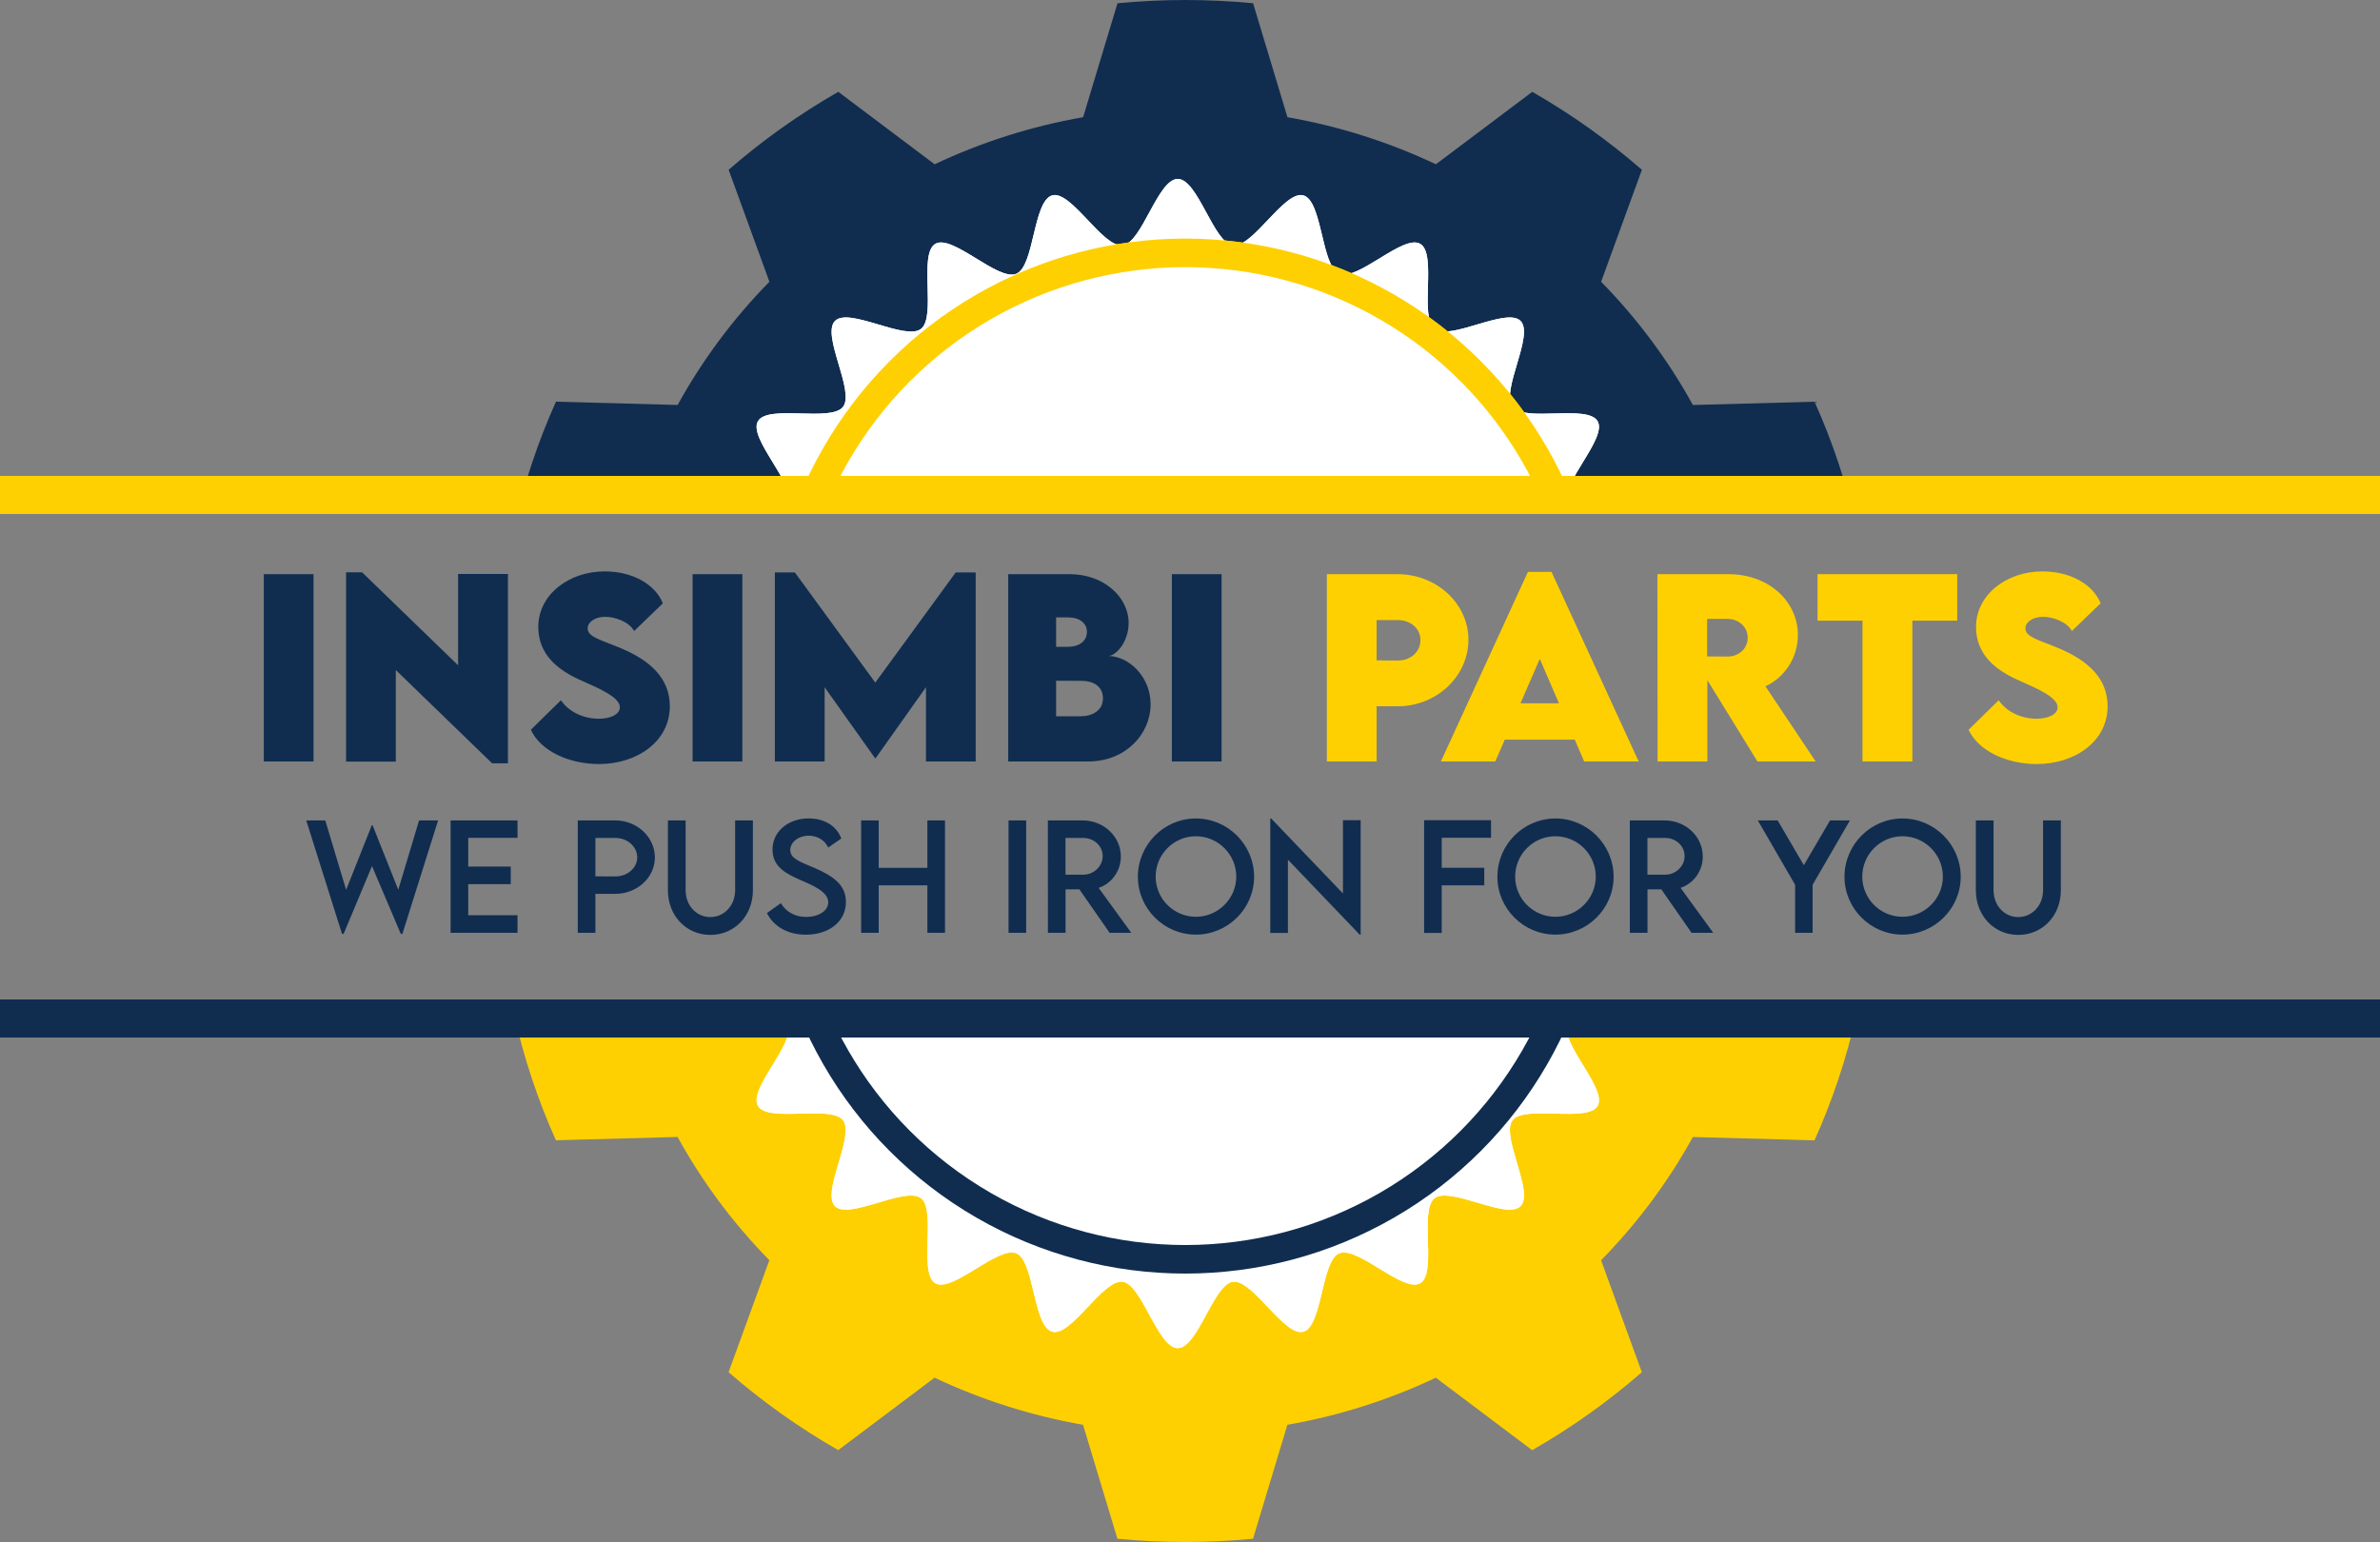 <svg xmlns="http://www.w3.org/2000/svg" width="250" height="162" viewBox="0 0 250 162" fill="none"><rect x="0" y="0" width="250" height="162" fill="#808080" stroke="none"/><g clip-path="url(#clip0_28_163)"><path d="M185.005 91.501C185.005 88.786 184.813 86.113 184.45 83.496L195 76.436C193.977 71.841 192.495 67.416 190.605 63.203L177.824 63.548C175.215 58.807 171.965 54.454 168.185 50.601L172.469 38.837C168.926 35.755 165.07 33.007 160.952 30.648L150.829 38.26C145.96 35.956 140.727 34.272 135.236 33.312L131.627 21.341C129.283 21.117 126.908 21 124.505 21C122.101 21 119.727 21.117 117.383 21.341L113.772 33.312C108.282 34.272 103.048 35.956 98.177 38.26L88.055 30.646C83.937 33.005 80.081 35.751 76.537 38.836L80.82 50.599C77.04 54.452 73.789 58.806 71.179 63.545L58.399 63.2C56.507 67.411 55.025 71.836 54.002 76.431L64.551 83.493C64.188 86.11 63.997 88.782 63.997 91.498C63.997 94.213 64.188 96.884 64.551 99.502L54 106.562C55.025 111.157 56.505 115.583 58.395 119.795L71.176 119.45C73.785 124.191 77.035 128.543 80.815 132.397L76.531 144.159C80.074 147.242 83.93 149.99 88.048 152.349L98.171 144.737C103.041 147.04 108.275 148.725 113.766 149.687L117.375 161.659C119.718 161.883 122.092 162 124.497 162C126.901 162 129.275 161.883 131.619 161.659L135.229 149.688C140.72 148.728 145.952 147.044 150.823 144.74L160.945 152.354C165.063 149.995 168.919 147.247 172.463 144.164L168.18 132.401C171.96 128.548 175.211 124.194 177.821 119.455L190.601 119.802C192.493 115.589 193.975 111.164 194.998 106.571L184.449 99.508C184.813 96.887 185.005 94.216 185.005 91.501ZM124.502 110.605C113.7 110.605 104.945 102.05 104.945 91.498C104.945 80.944 113.702 72.39 124.503 72.39C135.305 72.39 144.06 80.944 144.058 91.499C144.058 102.051 135.303 110.607 124.502 110.605Z" fill="#FED001"></path><path d="M174.633 90.717C174.633 88.61 167.923 86.962 167.659 84.927C167.386 82.845 173.441 79.526 172.91 77.537C172.371 75.516 165.462 75.662 164.672 73.755C163.873 71.825 168.855 67.044 167.817 65.253C166.774 63.449 160.142 65.384 158.879 63.741C157.612 62.091 161.189 56.183 159.72 54.714C158.252 53.245 152.343 56.822 150.693 55.556C149.05 54.292 150.984 47.661 149.181 46.616C147.39 45.58 142.608 50.563 140.678 49.762C138.772 48.971 138.919 42.064 136.897 41.523C134.908 40.992 131.589 47.047 129.507 46.775C127.473 46.51 125.824 39.8 123.718 39.8C121.611 39.8 119.962 46.51 117.928 46.775C115.846 47.047 112.527 40.992 110.538 41.523C108.516 42.064 108.662 48.971 106.756 49.762C104.827 50.562 100.045 45.58 98.254 46.616C96.45 47.66 98.384 54.292 96.741 55.556C95.091 56.824 89.183 53.245 87.715 54.714C86.246 56.183 89.823 62.091 88.555 63.74C87.292 65.384 80.66 63.449 79.616 65.253C78.579 67.045 83.561 71.826 82.762 73.755C81.972 75.662 75.065 75.514 74.523 77.537C73.992 79.526 80.047 82.845 79.775 84.927C79.51 86.962 72.8 88.61 72.8 90.717C72.8 92.824 79.51 94.472 79.775 96.506C80.047 98.589 73.992 101.907 74.523 103.896C75.064 105.918 81.971 105.772 82.762 107.679C83.563 109.608 78.58 114.39 79.616 116.181C80.659 117.984 87.291 116.049 88.554 117.693C89.822 119.342 86.244 125.252 87.713 126.721C89.181 128.189 95.09 124.611 96.74 125.879C98.384 127.143 96.449 133.774 98.253 134.817C100.043 135.854 104.826 130.872 106.755 131.671C108.661 132.461 108.515 139.37 110.537 139.91C112.526 140.442 115.844 134.387 117.927 134.659C119.961 134.925 121.61 141.633 123.716 141.633C125.823 141.633 127.472 134.923 129.506 134.659C131.587 134.387 134.907 140.442 136.896 139.91C138.919 139.37 138.772 132.462 140.678 131.671C142.607 130.871 147.39 135.854 149.181 134.817C150.984 133.774 149.049 127.143 150.693 125.879C152.342 124.611 158.252 128.188 159.72 126.721C161.189 125.253 157.612 119.344 158.879 117.693C160.142 116.049 166.774 117.985 167.817 116.181C168.854 114.39 163.871 109.608 164.672 107.679C165.462 105.772 172.37 105.919 172.91 103.896C173.443 101.907 167.387 98.589 167.659 96.506C167.922 94.472 174.633 92.823 174.633 90.717ZM89.493 91.785C88.902 91.785 88.423 91.306 88.423 90.716C88.423 90.125 88.902 89.646 89.493 89.646C90.083 89.646 90.562 90.125 90.562 90.716C90.562 91.307 90.083 91.785 89.493 91.785ZM92.211 104.128C91.66 104.342 91.041 104.069 90.827 103.519C90.612 102.969 90.885 102.349 91.436 102.133C91.986 101.919 92.606 102.191 92.82 102.742C93.035 103.294 92.762 103.914 92.211 104.128ZM93.365 77.374C93.127 77.916 92.496 78.161 91.956 77.924C91.415 77.686 91.169 77.055 91.407 76.514C91.644 75.973 92.276 75.728 92.817 75.966C93.356 76.203 93.603 76.834 93.365 77.374ZM147.159 65.761C147.577 65.343 148.254 65.343 148.671 65.761C149.089 66.178 149.089 66.856 148.671 67.273C148.254 67.69 147.577 67.69 147.159 67.273C146.741 66.856 146.741 66.178 147.159 65.761ZM136.509 58.956C136.748 58.416 137.378 58.17 137.919 58.408C138.459 58.645 138.706 59.276 138.467 59.817C138.229 60.358 137.598 60.603 137.058 60.366C136.517 60.128 136.271 59.497 136.509 58.956ZM123.715 55.423C124.306 55.423 124.785 55.902 124.785 56.493C124.785 57.084 124.306 57.563 123.715 57.563C123.125 57.563 122.646 57.084 122.646 56.493C122.646 55.902 123.125 55.423 123.715 55.423ZM110.912 57.828C111.463 57.614 112.084 57.886 112.298 58.437C112.512 58.987 112.24 59.607 111.689 59.822C111.138 60.036 110.519 59.764 110.305 59.214C110.089 58.662 110.363 58.041 110.912 57.828ZM98.759 65.761C99.177 65.343 99.854 65.343 100.273 65.761C100.69 66.178 100.69 66.856 100.273 67.273C99.855 67.69 99.178 67.69 98.759 67.273C98.342 66.856 98.342 66.178 98.759 65.761ZM100.273 115.673C99.855 116.09 99.178 116.09 98.759 115.673C98.342 115.254 98.342 114.578 98.759 114.159C99.177 113.742 99.854 113.742 100.273 114.159C100.69 114.578 100.69 115.254 100.273 115.673ZM110.921 122.476C110.684 123.017 110.052 123.263 109.512 123.026C108.971 122.788 108.725 122.157 108.963 121.616C109.202 121.076 109.832 120.83 110.373 121.068C110.913 121.305 111.16 121.936 110.921 122.476ZM123.715 126.009C123.125 126.009 122.646 125.53 122.646 124.939C122.646 124.349 123.125 123.87 123.715 123.87C124.306 123.87 124.785 124.349 124.785 124.939C124.785 125.53 124.306 126.009 123.715 126.009ZM136.518 123.605C135.968 123.82 135.347 123.546 135.134 122.996C134.92 122.447 135.192 121.826 135.743 121.611C136.294 121.397 136.913 121.67 137.127 122.22C137.342 122.77 137.069 123.391 136.518 123.605ZM148.671 115.673C148.254 116.09 147.577 116.09 147.159 115.673C146.742 115.254 146.742 114.578 147.159 114.159C147.577 113.742 148.254 113.742 148.671 114.159C149.089 114.578 149.089 115.254 148.671 115.673ZM123.715 117.162C109.111 117.162 97.27 105.323 97.27 90.717C97.27 76.112 109.111 64.271 123.715 64.271C138.321 64.271 150.161 76.112 150.161 90.717C150.161 105.323 138.321 117.162 123.715 117.162ZM156.024 104.919C155.787 105.46 155.157 105.706 154.615 105.469C154.074 105.231 153.828 104.6 154.066 104.059C154.304 103.519 154.935 103.273 155.476 103.511C156.016 103.748 156.262 104.378 156.024 104.919ZM155.996 79.298C155.446 79.513 154.826 79.24 154.61 78.689C154.396 78.138 154.669 77.518 155.219 77.305C155.77 77.09 156.391 77.363 156.604 77.914C156.818 78.463 156.546 79.084 155.996 79.298ZM157.939 91.785C157.348 91.785 156.87 91.306 156.87 90.716C156.87 90.125 157.348 89.646 157.939 89.646C158.53 89.646 159.009 90.125 159.009 90.716C159.009 91.307 158.53 91.785 157.939 91.785Z" fill="white"></path><circle cx="124.5" cy="89.933" r="42.367" fill="white" stroke="#FED001" stroke-width="3"></circle><path d="M174.633 90.717C174.633 88.61 167.923 86.962 167.659 84.927C167.386 82.845 173.441 79.526 172.91 77.537C172.371 75.516 165.462 75.662 164.672 73.755C163.873 71.825 168.855 67.044 167.817 65.253C166.774 63.449 160.142 65.384 158.879 63.741C157.612 62.091 161.189 56.183 159.72 54.714C158.252 53.245 152.343 56.822 150.693 55.556C149.05 54.292 150.984 47.661 149.181 46.616C147.39 45.58 142.608 50.563 140.678 49.762C138.772 48.971 138.919 42.064 136.897 41.523C134.908 40.992 131.589 47.047 129.507 46.775C127.473 46.51 125.824 39.8 123.718 39.8C121.611 39.8 119.962 46.51 117.928 46.775C115.846 47.047 112.527 40.992 110.538 41.523C108.516 42.064 108.662 48.971 106.756 49.762C104.827 50.562 100.045 45.58 98.254 46.616C96.45 47.66 98.384 54.292 96.741 55.556C95.091 56.824 89.183 53.245 87.715 54.714C86.246 56.183 89.823 62.091 88.555 63.74C87.292 65.384 80.66 63.449 79.616 65.253C78.579 67.045 83.561 71.826 82.762 73.755C81.972 75.662 75.065 75.514 74.523 77.537C73.992 79.526 80.047 82.845 79.775 84.927C79.51 86.962 72.8 88.61 72.8 90.717C72.8 92.824 79.51 94.472 79.775 96.506C80.047 98.589 73.992 101.907 74.523 103.896C75.064 105.918 81.971 105.772 82.762 107.679C83.563 109.608 78.58 114.39 79.616 116.181C80.659 117.984 87.291 116.049 88.554 117.693C89.822 119.342 86.244 125.252 87.713 126.721C89.181 128.189 95.09 124.611 96.74 125.879C98.384 127.143 96.449 133.774 98.253 134.817C100.043 135.854 104.826 130.872 106.755 131.671C108.661 132.461 108.515 139.37 110.537 139.91C112.526 140.442 115.844 134.387 117.927 134.659C119.961 134.925 121.61 141.633 123.716 141.633C125.823 141.633 127.472 134.923 129.506 134.659C131.587 134.387 134.907 140.442 136.896 139.91C138.919 139.37 138.772 132.462 140.678 131.671C142.607 130.871 147.39 135.854 149.181 134.817C150.984 133.774 149.049 127.143 150.693 125.879C152.342 124.611 158.252 128.188 159.72 126.721C161.189 125.253 157.612 119.344 158.879 117.693C160.142 116.049 166.774 117.985 167.817 116.181C168.854 114.39 163.871 109.608 164.672 107.679C165.462 105.772 172.37 105.919 172.91 103.896C173.443 101.907 167.387 98.589 167.659 96.506C167.922 94.472 174.633 92.823 174.633 90.717ZM89.493 91.785C88.902 91.785 88.423 91.306 88.423 90.716C88.423 90.125 88.902 89.646 89.493 89.646C90.083 89.646 90.562 90.125 90.562 90.716C90.562 91.307 90.083 91.785 89.493 91.785ZM92.211 104.128C91.66 104.342 91.041 104.069 90.827 103.519C90.612 102.969 90.885 102.349 91.436 102.133C91.986 101.919 92.606 102.191 92.82 102.742C93.035 103.294 92.762 103.914 92.211 104.128ZM93.365 77.374C93.127 77.916 92.496 78.161 91.956 77.924C91.415 77.686 91.169 77.055 91.407 76.514C91.644 75.973 92.276 75.728 92.817 75.966C93.356 76.203 93.603 76.834 93.365 77.374ZM147.159 65.761C147.577 65.343 148.254 65.343 148.671 65.761C149.089 66.178 149.089 66.856 148.671 67.273C148.254 67.69 147.577 67.69 147.159 67.273C146.741 66.856 146.741 66.178 147.159 65.761ZM136.509 58.956C136.748 58.416 137.378 58.17 137.919 58.408C138.459 58.645 138.706 59.276 138.467 59.817C138.229 60.358 137.598 60.603 137.058 60.366C136.517 60.128 136.271 59.497 136.509 58.956ZM123.715 55.423C124.306 55.423 124.785 55.902 124.785 56.493C124.785 57.084 124.306 57.563 123.715 57.563C123.125 57.563 122.646 57.084 122.646 56.493C122.646 55.902 123.125 55.423 123.715 55.423ZM110.912 57.828C111.463 57.614 112.084 57.886 112.298 58.437C112.512 58.987 112.24 59.607 111.689 59.822C111.138 60.036 110.519 59.764 110.305 59.214C110.089 58.662 110.363 58.041 110.912 57.828ZM98.759 65.761C99.177 65.343 99.854 65.343 100.273 65.761C100.69 66.178 100.69 66.856 100.273 67.273C99.855 67.69 99.178 67.69 98.759 67.273C98.342 66.856 98.342 66.178 98.759 65.761ZM100.273 115.673C99.855 116.09 99.178 116.09 98.759 115.673C98.342 115.254 98.342 114.578 98.759 114.159C99.177 113.742 99.854 113.742 100.273 114.159C100.69 114.578 100.69 115.254 100.273 115.673ZM110.921 122.476C110.684 123.017 110.052 123.263 109.512 123.026C108.971 122.788 108.725 122.157 108.963 121.616C109.202 121.076 109.832 120.83 110.373 121.068C110.913 121.305 111.16 121.936 110.921 122.476ZM123.715 126.009C123.125 126.009 122.646 125.53 122.646 124.939C122.646 124.349 123.125 123.87 123.715 123.87C124.306 123.87 124.785 124.349 124.785 124.939C124.785 125.53 124.306 126.009 123.715 126.009ZM136.518 123.605C135.968 123.82 135.347 123.546 135.134 122.996C134.92 122.447 135.192 121.826 135.743 121.611C136.294 121.397 136.913 121.67 137.127 122.22C137.342 122.77 137.069 123.391 136.518 123.605ZM148.671 115.673C148.254 116.09 147.577 116.09 147.159 115.673C146.742 115.254 146.742 114.578 147.159 114.159C147.577 113.742 148.254 113.742 148.671 114.159C149.089 114.578 149.089 115.254 148.671 115.673ZM123.715 117.162C109.111 117.162 97.27 105.323 97.27 90.717C97.27 76.112 109.111 64.271 123.715 64.271C138.321 64.271 150.161 76.112 150.161 90.717C150.161 105.323 138.321 117.162 123.715 117.162ZM156.024 104.919C155.787 105.46 155.157 105.706 154.615 105.469C154.074 105.231 153.828 104.6 154.066 104.059C154.304 103.519 154.935 103.273 155.476 103.511C156.016 103.748 156.262 104.378 156.024 104.919ZM155.996 79.298C155.446 79.513 154.826 79.24 154.61 78.689C154.396 78.138 154.669 77.518 155.219 77.305C155.77 77.09 156.391 77.363 156.604 77.914C156.818 78.463 156.546 79.084 155.996 79.298ZM157.939 91.785C157.348 91.785 156.87 91.306 156.87 90.716C156.87 90.125 157.348 89.646 157.939 89.646C158.53 89.646 159.009 90.125 159.009 90.716C159.009 91.307 158.53 91.785 157.939 91.785Z" fill="white"></path><circle cx="124.5" cy="89.933" r="42.367" fill="white" stroke="#102D50" stroke-width="3"></circle></g><g clip-path="url(#clip1_28_163)"><path d="M185.005 70.501C185.005 67.786 184.813 65.113 184.45 62.496L195 55.436C193.977 50.841 192.495 46.416 190.605 42.203L177.824 42.548C175.215 37.807 171.965 33.454 168.185 29.601L172.469 17.837C168.926 14.755 165.07 12.007 160.952 9.648L150.829 17.259C145.96 14.956 140.727 13.272 135.236 12.312L131.627 0.341C129.283 0.117 126.908 0 124.505 0C122.101 0 119.727 0.117 117.383 0.341L113.772 12.312C108.282 13.272 103.048 14.956 98.177 17.259L88.055 9.646C83.937 12.005 80.081 14.751 76.537 17.836L80.82 29.599C77.04 33.452 73.789 37.806 71.179 42.545L58.399 42.2C56.507 46.411 55.025 50.836 54.002 55.431L64.551 62.493C64.188 65.11 63.997 67.782 63.997 70.498C63.997 73.213 64.188 75.884 64.551 78.502L54 85.562C55.025 90.157 56.505 94.583 58.395 98.795L71.176 98.45C73.785 103.191 77.035 107.543 80.815 111.397L76.531 123.159C80.074 126.242 83.93 128.99 88.048 131.349L98.171 123.737C103.041 126.04 108.275 127.725 113.766 128.687L117.375 140.659C119.718 140.883 122.092 141 124.497 141C126.901 141 129.275 140.883 131.619 140.659L135.229 128.688C140.72 127.728 145.952 126.044 150.823 123.74L160.945 131.354C165.063 128.995 168.919 126.247 172.463 123.164L168.18 111.401C171.96 107.548 175.211 103.194 177.821 98.455L190.601 98.802C192.493 94.589 193.975 90.164 194.998 85.57L184.449 78.508C184.813 75.887 185.005 73.216 185.005 70.501ZM124.502 89.606C113.7 89.606 104.945 81.05 104.945 70.498C104.945 59.944 113.702 51.39 124.503 51.39C135.305 51.39 144.06 59.944 144.058 70.499C144.058 81.051 135.303 89.607 124.502 89.606Z" fill="#102D50"></path><path d="M174.633 69.717C174.633 67.61 167.923 65.962 167.659 63.927C167.386 61.845 173.441 58.526 172.91 56.537C172.371 54.516 165.462 54.661 164.672 52.755C163.873 50.825 168.855 46.044 167.817 44.253C166.774 42.449 160.142 44.384 158.879 42.741C157.612 41.091 161.189 35.183 159.72 33.714C158.252 32.245 152.343 35.822 150.693 34.556C149.05 33.292 150.984 26.661 149.181 25.616C147.39 24.579 142.608 29.563 140.678 28.762C138.772 27.971 138.919 21.064 136.897 20.523C134.908 19.992 131.589 26.047 129.507 25.775C127.473 25.51 125.824 18.8 123.718 18.8C121.611 18.8 119.962 25.51 117.928 25.775C115.846 26.047 112.527 19.992 110.538 20.523C108.516 21.064 108.662 27.971 106.756 28.762C104.827 29.562 100.045 24.579 98.254 25.616C96.45 26.66 98.384 33.292 96.741 34.556C95.091 35.824 89.183 32.245 87.715 33.714C86.246 35.183 89.823 41.091 88.555 42.74C87.292 44.384 80.66 42.449 79.616 44.253C78.579 46.045 83.561 50.826 82.762 52.755C81.972 54.661 75.065 54.514 74.523 56.537C73.992 58.526 80.047 61.845 79.775 63.927C79.51 65.962 72.8 67.61 72.8 69.717C72.8 71.824 79.51 73.472 79.775 75.506C80.047 77.589 73.992 80.907 74.523 82.896C75.064 84.918 81.971 84.772 82.762 86.679C83.563 88.608 78.58 93.39 79.616 95.181C80.659 96.984 87.291 95.049 88.554 96.694C89.822 98.343 86.244 104.252 87.713 105.721C89.181 107.189 95.09 103.611 96.74 104.879C98.384 106.143 96.449 112.774 98.253 113.817C100.043 114.854 104.826 109.872 106.755 110.671C108.661 111.461 108.515 118.37 110.537 118.91C112.526 119.442 115.844 113.387 117.927 113.659C119.961 113.925 121.61 120.633 123.716 120.633C125.823 120.633 127.472 113.923 129.506 113.659C131.587 113.387 134.907 119.442 136.896 118.91C138.919 118.37 138.772 111.462 140.678 110.671C142.607 109.871 147.39 114.854 149.181 113.817C150.984 112.774 149.049 106.143 150.693 104.879C152.342 103.611 158.252 107.188 159.72 105.721C161.189 104.253 157.612 98.344 158.879 96.694C160.142 95.049 166.774 96.985 167.817 95.181C168.854 93.39 163.871 88.608 164.672 86.679C165.462 84.772 172.37 84.919 172.91 82.896C173.443 80.907 167.387 77.589 167.659 75.506C167.922 73.472 174.633 71.823 174.633 69.717ZM89.493 70.785C88.902 70.785 88.423 70.306 88.423 69.716C88.423 69.125 88.902 68.646 89.493 68.646C90.083 68.646 90.562 69.125 90.562 69.716C90.562 70.307 90.083 70.785 89.493 70.785ZM92.211 83.127C91.66 83.342 91.041 83.069 90.827 82.519C90.612 81.969 90.885 81.349 91.436 81.133C91.986 80.919 92.606 81.191 92.82 81.742C93.035 82.294 92.762 82.914 92.211 83.127ZM93.365 56.374C93.127 56.916 92.496 57.161 91.956 56.924C91.415 56.686 91.169 56.055 91.407 55.514C91.644 54.973 92.276 54.728 92.817 54.966C93.356 55.203 93.603 55.834 93.365 56.374ZM147.159 44.761C147.577 44.343 148.254 44.343 148.671 44.761C149.089 45.178 149.089 45.855 148.671 46.273C148.254 46.69 147.577 46.69 147.159 46.273C146.741 45.855 146.741 45.178 147.159 44.761ZM136.509 37.956C136.748 37.416 137.378 37.17 137.919 37.408C138.459 37.645 138.706 38.276 138.467 38.817C138.229 39.358 137.598 39.603 137.058 39.366C136.517 39.128 136.271 38.497 136.509 37.956ZM123.715 34.423C124.306 34.423 124.785 34.902 124.785 35.493C124.785 36.084 124.306 36.563 123.715 36.563C123.125 36.563 122.646 36.084 122.646 35.493C122.646 34.902 123.125 34.423 123.715 34.423ZM110.912 36.828C111.463 36.614 112.084 36.886 112.298 37.437C112.512 37.987 112.24 38.607 111.689 38.822C111.138 39.036 110.519 38.764 110.305 38.214C110.089 37.662 110.363 37.041 110.912 36.828ZM98.759 44.761C99.177 44.343 99.854 44.343 100.273 44.761C100.69 45.178 100.69 45.855 100.273 46.273C99.855 46.69 99.178 46.69 98.759 46.273C98.342 45.855 98.342 45.178 98.759 44.761ZM100.273 94.673C99.855 95.09 99.178 95.09 98.759 94.673C98.342 94.254 98.342 93.578 98.759 93.159C99.177 92.742 99.854 92.742 100.273 93.159C100.69 93.578 100.69 94.254 100.273 94.673ZM110.921 101.476C110.684 102.017 110.052 102.263 109.512 102.026C108.971 101.788 108.725 101.157 108.963 100.616C109.202 100.076 109.832 99.829 110.373 100.068C110.913 100.305 111.16 100.936 110.921 101.476ZM123.715 105.009C123.125 105.009 122.646 104.53 122.646 103.939C122.646 103.349 123.125 102.87 123.715 102.87C124.306 102.87 124.785 103.349 124.785 103.939C124.785 104.53 124.306 105.009 123.715 105.009ZM136.518 102.605C135.968 102.82 135.347 102.546 135.134 101.996C134.92 101.447 135.192 100.826 135.743 100.611C136.294 100.397 136.913 100.67 137.127 101.22C137.342 101.77 137.069 102.391 136.518 102.605ZM148.671 94.673C148.254 95.09 147.577 95.09 147.159 94.673C146.742 94.254 146.742 93.578 147.159 93.159C147.577 92.742 148.254 92.742 148.671 93.159C149.089 93.578 149.089 94.254 148.671 94.673ZM123.715 96.162C109.111 96.162 97.27 84.323 97.27 69.717C97.27 55.112 109.111 43.271 123.715 43.271C138.321 43.271 150.161 55.112 150.161 69.717C150.161 84.323 138.321 96.162 123.715 96.162ZM156.024 83.919C155.787 84.46 155.157 84.706 154.615 84.469C154.074 84.231 153.828 83.6 154.066 83.059C154.304 82.519 154.935 82.273 155.476 82.511C156.016 82.748 156.262 83.378 156.024 83.919ZM155.996 58.298C155.446 58.513 154.826 58.24 154.61 57.689C154.396 57.138 154.669 56.518 155.219 56.305C155.77 56.09 156.391 56.363 156.604 56.914C156.818 57.463 156.546 58.084 155.996 58.298ZM157.939 70.785C157.348 70.785 156.87 70.306 156.87 69.716C156.87 69.125 157.348 68.646 157.939 68.646C158.53 68.646 159.009 69.125 159.009 69.716C159.009 70.307 158.53 70.785 157.939 70.785Z" fill="white"></path><circle cx="124.5" cy="68.933" r="42.367" fill="white" stroke="#FED001" stroke-width="3"></circle><path d="M174.633 69.717C174.633 67.61 167.923 65.962 167.659 63.927C167.386 61.845 173.441 58.526 172.91 56.537C172.371 54.516 165.462 54.661 164.672 52.755C163.873 50.825 168.855 46.044 167.817 44.253C166.774 42.449 160.142 44.384 158.879 42.741C157.612 41.091 161.189 35.183 159.72 33.714C158.252 32.245 152.343 35.822 150.693 34.556C149.05 33.292 150.984 26.661 149.181 25.616C147.39 24.579 142.608 29.563 140.678 28.762C138.772 27.971 138.919 21.064 136.897 20.523C134.908 19.992 131.589 26.047 129.507 25.775C127.473 25.51 125.824 18.8 123.718 18.8C121.611 18.8 119.962 25.51 117.928 25.775C115.846 26.047 112.527 19.992 110.538 20.523C108.516 21.064 108.662 27.971 106.756 28.762C104.827 29.562 100.045 24.579 98.254 25.616C96.45 26.66 98.384 33.292 96.741 34.556C95.091 35.824 89.183 32.245 87.715 33.714C86.246 35.183 89.823 41.091 88.555 42.74C87.292 44.384 80.66 42.449 79.616 44.253C78.579 46.045 83.561 50.826 82.762 52.755C81.972 54.661 75.065 54.514 74.523 56.537C73.992 58.526 80.047 61.845 79.775 63.927C79.51 65.962 72.8 67.61 72.8 69.717C72.8 71.824 79.51 73.472 79.775 75.506C80.047 77.589 73.992 80.907 74.523 82.896C75.064 84.918 81.971 84.772 82.762 86.679C83.563 88.608 78.58 93.39 79.616 95.181C80.659 96.984 87.291 95.049 88.554 96.694C89.822 98.343 86.244 104.252 87.713 105.721C89.181 107.189 95.09 103.611 96.74 104.879C98.384 106.143 96.449 112.774 98.253 113.817C100.043 114.854 104.826 109.872 106.755 110.671C108.661 111.461 108.515 118.37 110.537 118.91C112.526 119.442 115.844 113.387 117.927 113.659C119.961 113.925 121.61 120.633 123.716 120.633C125.823 120.633 127.472 113.923 129.506 113.659C131.587 113.387 134.907 119.442 136.896 118.91C138.919 118.37 138.772 111.462 140.678 110.671C142.607 109.871 147.39 114.854 149.181 113.817C150.984 112.774 149.049 106.143 150.693 104.879C152.342 103.611 158.252 107.188 159.72 105.721C161.189 104.253 157.612 98.344 158.879 96.694C160.142 95.049 166.774 96.985 167.817 95.181C168.854 93.39 163.871 88.608 164.672 86.679C165.462 84.772 172.37 84.919 172.91 82.896C173.443 80.907 167.387 77.589 167.659 75.506C167.922 73.472 174.633 71.823 174.633 69.717ZM89.493 70.785C88.902 70.785 88.423 70.306 88.423 69.716C88.423 69.125 88.902 68.646 89.493 68.646C90.083 68.646 90.562 69.125 90.562 69.716C90.562 70.307 90.083 70.785 89.493 70.785ZM92.211 83.127C91.66 83.342 91.041 83.069 90.827 82.519C90.612 81.969 90.885 81.349 91.436 81.133C91.986 80.919 92.606 81.191 92.82 81.742C93.035 82.294 92.762 82.914 92.211 83.127ZM93.365 56.374C93.127 56.916 92.496 57.161 91.956 56.924C91.415 56.686 91.169 56.055 91.407 55.514C91.644 54.973 92.276 54.728 92.817 54.966C93.356 55.203 93.603 55.834 93.365 56.374ZM147.159 44.761C147.577 44.343 148.254 44.343 148.671 44.761C149.089 45.178 149.089 45.855 148.671 46.273C148.254 46.69 147.577 46.69 147.159 46.273C146.741 45.855 146.741 45.178 147.159 44.761ZM136.509 37.956C136.748 37.416 137.378 37.17 137.919 37.408C138.459 37.645 138.706 38.276 138.467 38.817C138.229 39.358 137.598 39.603 137.058 39.366C136.517 39.128 136.271 38.497 136.509 37.956ZM123.715 34.423C124.306 34.423 124.785 34.902 124.785 35.493C124.785 36.084 124.306 36.563 123.715 36.563C123.125 36.563 122.646 36.084 122.646 35.493C122.646 34.902 123.125 34.423 123.715 34.423ZM110.912 36.828C111.463 36.614 112.084 36.886 112.298 37.437C112.512 37.987 112.24 38.607 111.689 38.822C111.138 39.036 110.519 38.764 110.305 38.214C110.089 37.662 110.363 37.041 110.912 36.828ZM98.759 44.761C99.177 44.343 99.854 44.343 100.273 44.761C100.69 45.178 100.69 45.855 100.273 46.273C99.855 46.69 99.178 46.69 98.759 46.273C98.342 45.855 98.342 45.178 98.759 44.761ZM100.273 94.673C99.855 95.09 99.178 95.09 98.759 94.673C98.342 94.254 98.342 93.578 98.759 93.159C99.177 92.742 99.854 92.742 100.273 93.159C100.69 93.578 100.69 94.254 100.273 94.673ZM110.921 101.476C110.684 102.017 110.052 102.263 109.512 102.026C108.971 101.788 108.725 101.157 108.963 100.616C109.202 100.076 109.832 99.829 110.373 100.068C110.913 100.305 111.16 100.936 110.921 101.476ZM123.715 105.009C123.125 105.009 122.646 104.53 122.646 103.939C122.646 103.349 123.125 102.87 123.715 102.87C124.306 102.87 124.785 103.349 124.785 103.939C124.785 104.53 124.306 105.009 123.715 105.009ZM136.518 102.605C135.968 102.82 135.347 102.546 135.134 101.996C134.92 101.447 135.192 100.826 135.743 100.611C136.294 100.397 136.913 100.67 137.127 101.22C137.342 101.77 137.069 102.391 136.518 102.605ZM148.671 94.673C148.254 95.09 147.577 95.09 147.159 94.673C146.742 94.254 146.742 93.578 147.159 93.159C147.577 92.742 148.254 92.742 148.671 93.159C149.089 93.578 149.089 94.254 148.671 94.673ZM123.715 96.162C109.111 96.162 97.27 84.323 97.27 69.717C97.27 55.112 109.111 43.271 123.715 43.271C138.321 43.271 150.161 55.112 150.161 69.717C150.161 84.323 138.321 96.162 123.715 96.162ZM156.024 83.919C155.787 84.46 155.157 84.706 154.615 84.469C154.074 84.231 153.828 83.6 154.066 83.059C154.304 82.519 154.935 82.273 155.476 82.511C156.016 82.748 156.262 83.378 156.024 83.919ZM155.996 58.298C155.446 58.513 154.826 58.24 154.61 57.689C154.396 57.138 154.669 56.518 155.219 56.305C155.77 56.09 156.391 56.363 156.604 56.914C156.818 57.463 156.546 58.084 155.996 58.298ZM157.939 70.785C157.348 70.785 156.87 70.306 156.87 69.716C156.87 69.125 157.348 68.646 157.939 68.646C158.53 68.646 159.009 69.125 159.009 69.716C159.009 70.307 158.53 70.785 157.939 70.785Z" fill="white"></path><circle cx="124.5" cy="68.933" r="42.367" fill="white" stroke="#FED001" stroke-width="3"></circle></g><line x1="250" y1="52" x2="-1.74846e-07" y2="52" stroke="#FED001" stroke-width="4"></line><line x1="250" y1="107" x2="-1.74846e-07" y2="107" stroke="#102D50" stroke-width="4"></line><path d="M27.709 80V60.322H32.934V80H27.709ZM48.119 60.298H53.356V80.195H51.696L41.576 70.393V80.012H36.352V60.127H38.036L48.119 69.893V60.298ZM62.926 80.269C59.691 80.269 56.749 78.84 55.761 76.668L58.922 73.567C59.74 74.775 61.266 75.508 62.914 75.508C64.025 75.508 65.111 75.105 65.111 74.299C65.111 73.286 63.097 72.395 61.169 71.54C58.678 70.466 56.542 68.831 56.542 65.864C56.542 62.459 59.777 60.029 63.512 60.029C66.515 60.029 68.859 61.445 69.628 63.386L66.613 66.291C66.027 65.254 64.513 64.802 63.573 64.802C62.499 64.802 61.73 65.352 61.73 66.023C61.73 66.926 63.122 67.219 65.246 68.11C68.322 69.404 70.36 71.284 70.36 74.189C70.36 77.937 66.869 80.269 62.926 80.269ZM72.753 80V60.322H77.978V80H72.753ZM100.39 60.139H102.489V80H97.265V72.2L91.967 79.67H91.93L86.62 72.2V80H81.395V60.139H83.495L91.942 71.711L100.39 60.139ZM116.405 68.916C118.505 68.916 120.861 71.028 120.861 73.994C120.861 77.107 118.249 80 114.306 80H105.907V60.322H112.377C115.941 60.322 118.554 62.727 118.554 65.437C118.554 67.463 117.211 68.916 116.405 68.916ZM114.171 66.377C114.171 65.425 113.341 64.863 112.218 64.863H110.937V67.952H112.182C113.317 67.952 114.171 67.39 114.171 66.377ZM113.512 75.251C114.708 75.251 115.856 74.665 115.856 73.372C115.856 72.224 115.026 71.528 113.549 71.528L110.937 71.516V75.251H113.512ZM123.095 80V60.322H128.319V80H123.095Z" fill="#102D50"></path><path d="M139.379 80V60.322H146.813C150.866 60.322 154.247 63.374 154.247 67.219C154.247 71.016 150.939 74.202 146.813 74.202H144.604V80H139.379ZM146.813 69.392C148.217 69.404 149.206 68.452 149.206 67.244C149.206 66.047 148.205 65.144 146.813 65.144H144.604V69.38L146.813 69.392ZM166.405 80L165.417 77.705H158.068L157.067 80H151.354L160.497 60.078H162.975L172.13 80H166.405ZM159.716 73.884H163.756L161.742 69.221L159.716 73.884ZM190.722 80H184.606L179.345 71.455V80H174.12L174.096 60.322H181.566C185.814 60.322 188.854 63.191 188.854 66.719C188.854 69.172 187.377 71.223 185.448 72.102L190.722 80ZM179.32 65.022V68.965L181.457 68.977C182.567 68.989 183.581 68.208 183.581 66.999C183.581 65.779 182.555 65.022 181.457 65.022H179.32ZM205.59 60.322V65.205H200.878V80H195.641V65.205H190.917V60.322H205.59ZM213.952 80.269C210.717 80.269 207.775 78.84 206.786 76.668L209.948 73.567C210.766 74.775 212.292 75.508 213.939 75.508C215.05 75.508 216.137 75.105 216.137 74.299C216.137 73.286 214.123 72.395 212.194 71.54C209.704 70.466 207.567 68.831 207.567 65.864C207.567 62.459 210.802 60.029 214.538 60.029C217.541 60.029 219.884 61.445 220.653 63.386L217.638 66.291C217.052 65.254 215.539 64.802 214.599 64.802C213.524 64.802 212.755 65.352 212.755 66.023C212.755 66.926 214.147 67.219 216.271 68.11C219.347 69.404 221.386 71.284 221.386 74.189C221.386 77.937 217.895 80.269 213.952 80.269Z" fill="#FED001"></path><path d="M35.926 98.11L32.169 86.193H34.168L36.358 93.481L39.06 86.691H39.134L41.836 93.474L44.019 86.193H46.019L42.269 98.11H42.1L39.075 90.991L36.094 98.11H35.926ZM54.361 88.017H49.183V91.042H53.65V92.888H49.183V96.154H54.361V98H47.33V86.193H54.361V88.017ZM60.689 98V86.193H64.637C66.922 86.193 68.79 87.944 68.79 90.09C68.79 92.192 66.922 93.906 64.637 93.906H62.542V98H60.689ZM64.637 92.075C65.904 92.082 66.936 91.181 66.936 90.075C66.936 88.947 65.904 88.032 64.637 88.032H62.542V92.067L64.637 92.075ZM74.62 98.22C72.107 98.22 70.159 96.235 70.159 93.525V86.193H72.019V93.518C72.019 95.151 73.169 96.345 74.612 96.345C76.055 96.345 77.22 95.151 77.22 93.518V86.193H79.087V93.525C79.087 96.235 77.132 98.22 74.62 98.22ZM84.647 98.198C82.706 98.198 81.233 97.29 80.56 95.927L82.024 94.88C82.552 95.803 83.533 96.33 84.668 96.33C85.994 96.33 86.998 95.693 86.998 94.792C86.998 93.701 85.445 93.041 84.068 92.448C82.684 91.833 81.145 91.115 81.145 89.262C81.145 87.329 82.823 85.981 84.947 85.981C86.631 85.981 87.891 86.794 88.374 88.09L86.998 89.043C86.631 88.244 85.818 87.797 84.961 87.797C83.877 87.797 83.013 88.471 83.013 89.306C83.013 90.229 84.105 90.559 85.54 91.174C87.408 91.994 88.858 92.895 88.858 94.755C88.858 96.85 87.041 98.198 84.647 98.198ZM97.413 86.193H99.266V98H97.413V93.012H92.3V98H90.455V86.193H92.3V91.174H97.413V86.193ZM105.938 98V86.193H107.791V98H105.938ZM118.836 98H116.558L113.379 93.43H111.929V98H110.076L110.069 86.193H113.738C115.936 86.193 117.737 87.885 117.737 89.987C117.737 91.511 116.756 92.836 115.401 93.276L118.836 98ZM111.922 91.892H113.782C114.896 91.899 115.826 90.998 115.826 89.943C115.826 88.845 114.881 88.032 113.782 88.032H111.922V91.892ZM125.618 98.19C122.264 98.19 119.524 95.451 119.524 92.111C119.524 88.742 122.264 85.988 125.625 85.988C128.98 85.988 131.734 88.742 131.734 92.111C131.734 95.451 128.98 98.19 125.618 98.19ZM125.618 96.315C127.947 96.315 129.859 94.418 129.859 92.097C129.859 89.76 127.947 87.856 125.618 87.856C123.289 87.856 121.392 89.76 121.392 92.097C121.392 94.418 123.289 96.315 125.618 96.315ZM141.065 86.164H142.925V98.205H142.837L135.286 90.317V98.015H133.433V85.988H133.528L141.065 93.862V86.164ZM156.622 88.01H151.443V91.166H155.911V93.012H151.443V98.015H149.59V86.164H156.622V88.01ZM163.382 98.19C160.027 98.19 157.288 95.451 157.288 92.111C157.288 88.742 160.027 85.988 163.389 85.988C166.744 85.988 169.498 88.742 169.498 92.111C169.498 95.451 166.744 98.19 163.382 98.19ZM163.382 96.315C165.711 96.315 167.623 94.418 167.623 92.097C167.623 89.76 165.711 87.856 163.382 87.856C161.053 87.856 159.156 89.76 159.156 92.097C159.156 94.418 161.053 96.315 163.382 96.315ZM179.964 98H177.686L174.507 93.43H173.057V98H171.204L171.197 86.193H174.866C177.063 86.193 178.865 87.885 178.865 89.987C178.865 91.511 177.884 92.836 176.529 93.276L179.964 98ZM173.05 91.892H174.91C176.023 91.899 176.954 90.998 176.954 89.943C176.954 88.845 176.009 88.032 174.91 88.032H173.05V91.892ZM188.562 98V92.954L184.644 86.193H186.731L189.478 90.895L192.232 86.193H194.319L190.401 92.954V98H188.562ZM199.842 98.19C196.487 98.19 193.748 95.451 193.748 92.111C193.748 88.742 196.487 85.988 199.849 85.988C203.204 85.988 205.958 88.742 205.958 92.111C205.958 95.451 203.204 98.19 199.842 98.19ZM199.842 96.315C202.171 96.315 204.083 94.418 204.083 92.097C204.083 89.76 202.171 87.856 199.842 87.856C197.513 87.856 195.616 89.76 195.616 92.097C195.616 94.418 197.513 96.315 199.842 96.315ZM212.007 98.22C209.495 98.22 207.547 96.235 207.547 93.525V86.193H209.407V93.518C209.407 95.151 210.557 96.345 212 96.345C213.443 96.345 214.607 95.151 214.607 93.518V86.193H216.475V93.525C216.475 96.235 214.52 98.22 212.007 98.22Z" fill="#102D50"></path><defs><clipPath id="clip0_28_163"><rect width="141" height="57" fill="white" transform="translate(54 105)"></rect></clipPath><clipPath id="clip1_28_163"><rect width="141" height="53" fill="white" transform="translate(54)"></rect></clipPath></defs></svg>